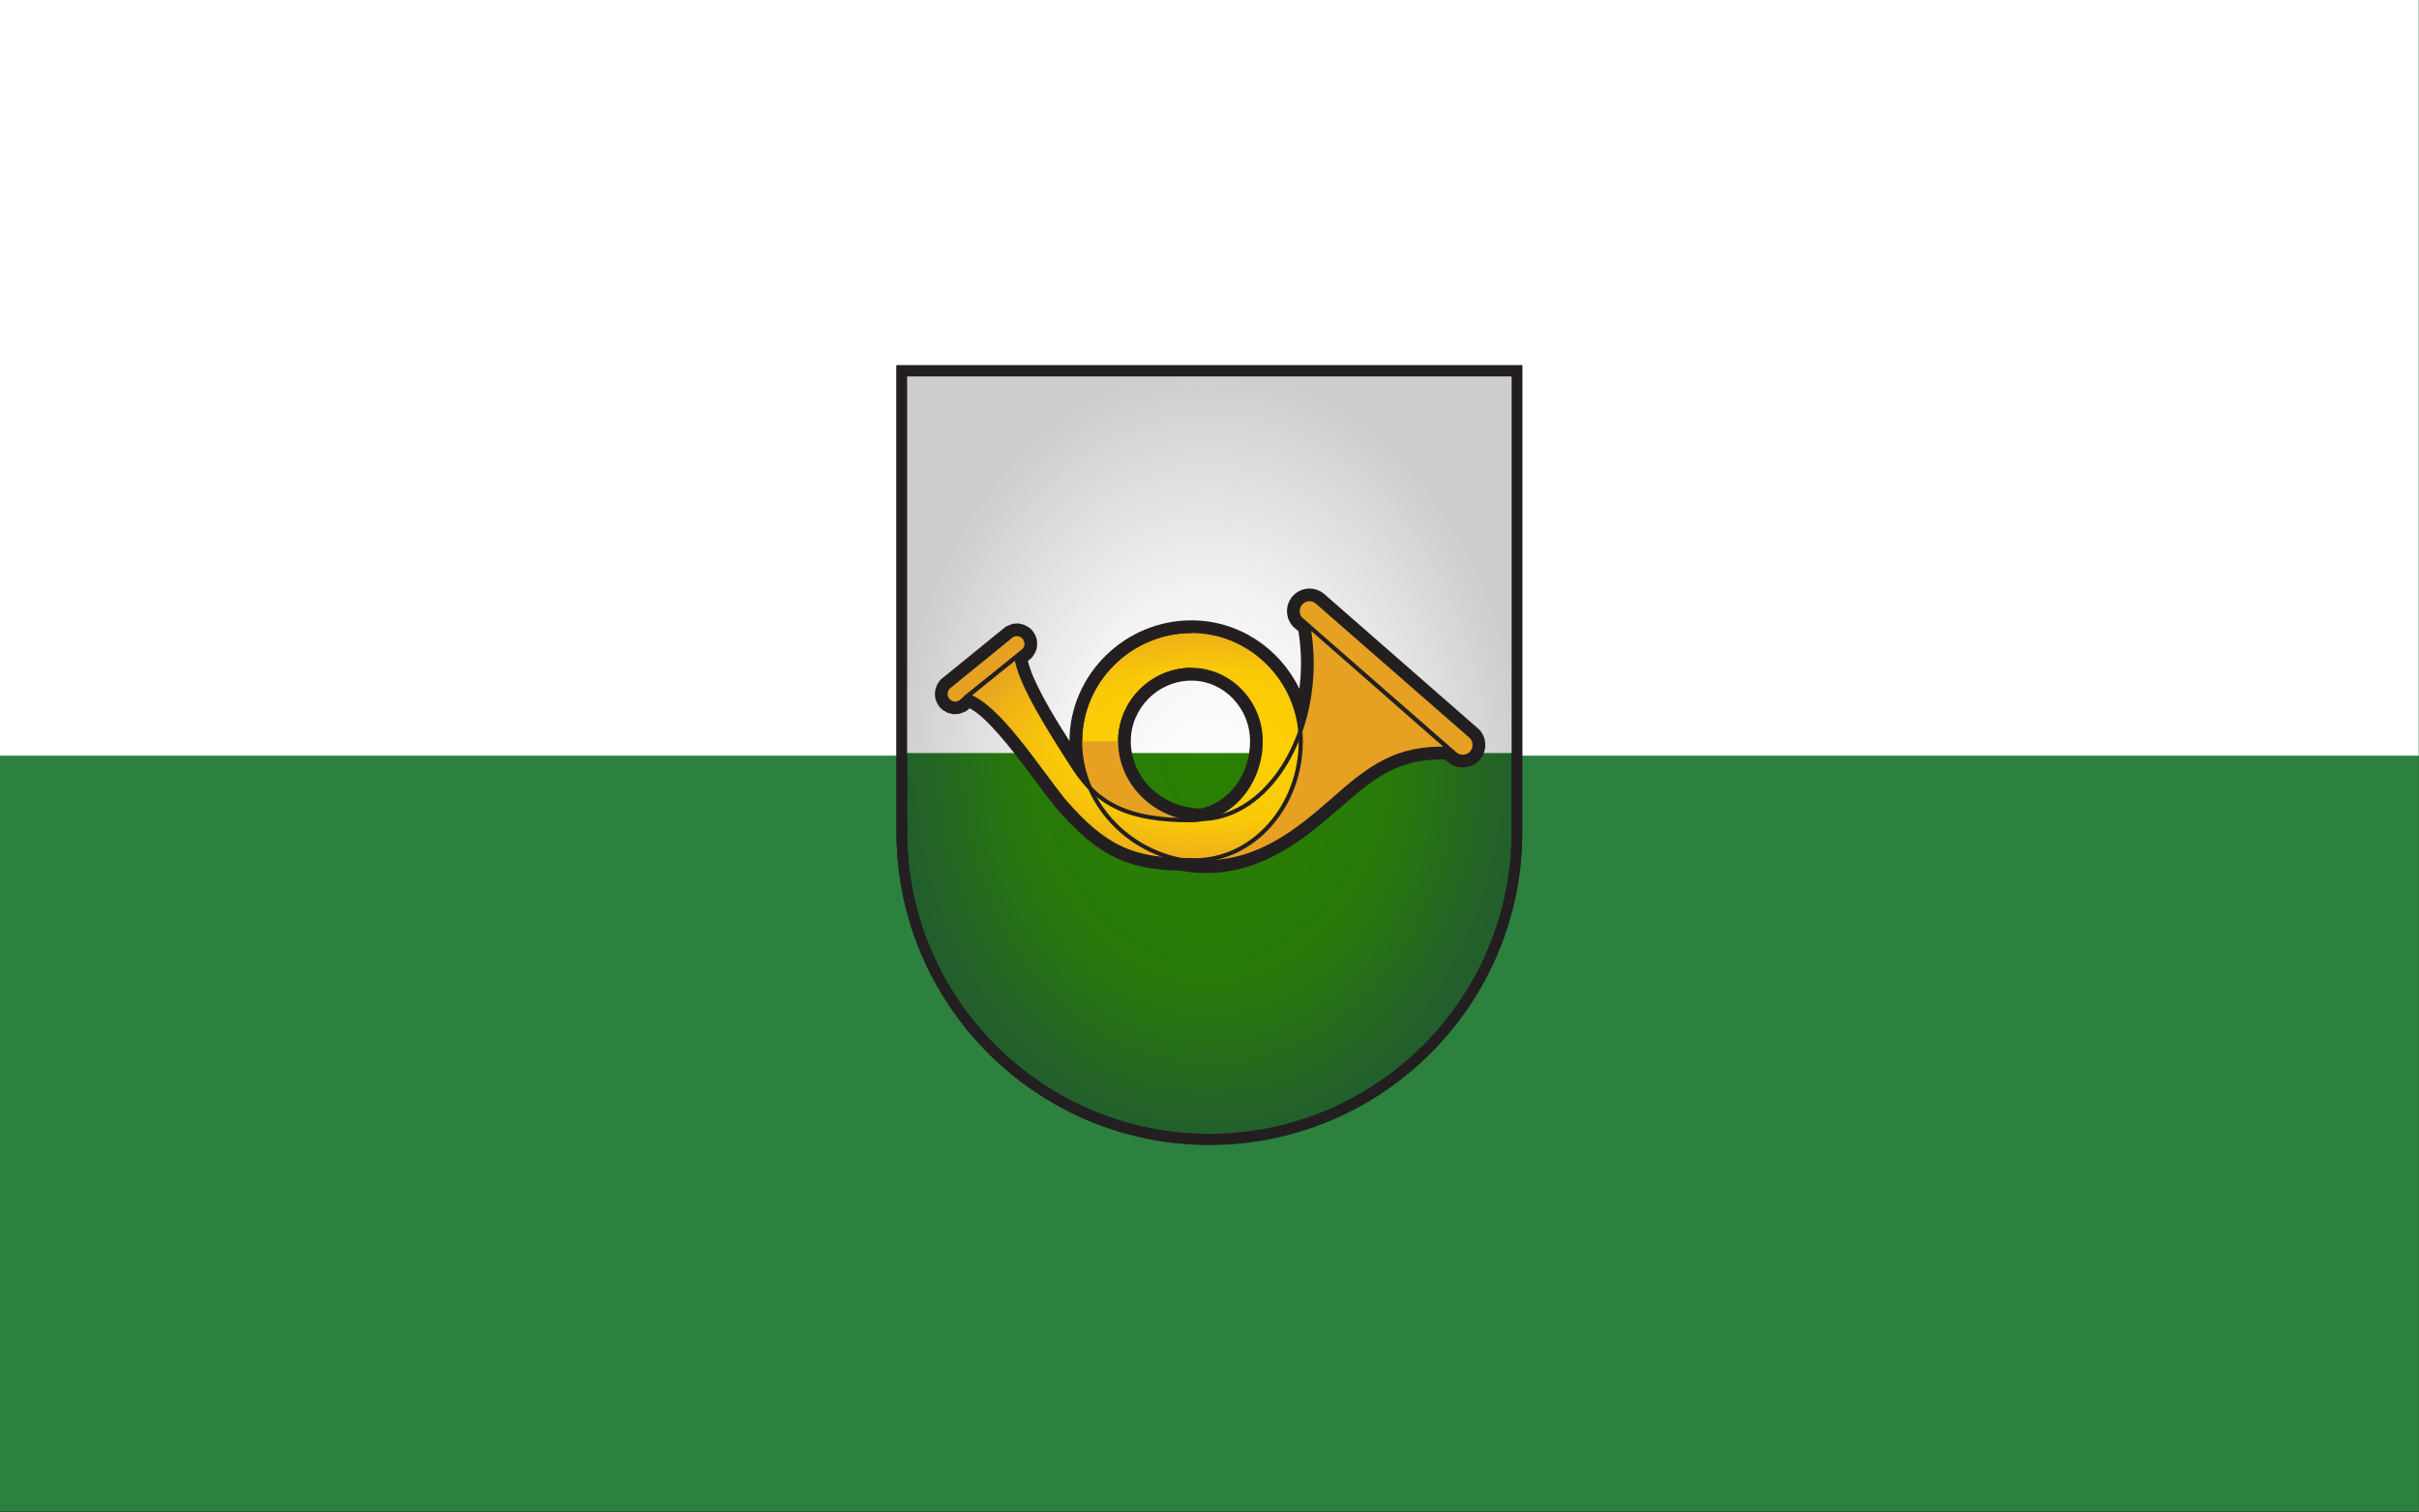 <svg clip-rule="evenodd" fill-rule="evenodd" stroke-miterlimit="2" viewBox="0 0 1890 1182" xmlns="http://www.w3.org/2000/svg" xmlns:xlink="http://www.w3.org/1999/xlink"><rect x="0" y="0" width="1890" height="1182" fill="#333333" stroke="none"/><radialGradient id="a" cx="0" cy="0" gradientTransform="matrix(240.293 0 0 300.366 944.882 590.327)" gradientUnits="userSpaceOnUse" r="1"><stop offset="0" stop-color="#2a8000"/><stop offset=".58" stop-color="#287a09"/><stop offset=".8" stop-color="#256c1b"/><stop offset="1" stop-color="#225f2d"/></radialGradient><radialGradient id="b" cx="0" cy="0" gradientTransform="matrix(0 -329.828 248.276 0 944.882 618.892)" gradientUnits="userSpaceOnUse" r="1"><stop offset="0" stop-color="#fff"/><stop offset=".48" stop-color="#f2f2f2"/><stop offset="1" stop-color="#cdcdcd"/></radialGradient><linearGradient id="c"><stop offset="0" stop-color="#ffd200"/><stop offset=".58" stop-color="#fac907"/><stop offset=".8" stop-color="#f0b515"/><stop offset="1" stop-color="#e6a123"/></linearGradient><radialGradient id="d" cx="0" cy="0" gradientTransform="matrix(-30.864 0 0 29.338 -927.536 1748.07)" gradientUnits="userSpaceOnUse" r="1" xlink:href="#c"/><radialGradient id="e" cx="0" cy="0" gradientTransform="matrix(-206.693 0 0 102.819 945.468 582.715)" gradientUnits="userSpaceOnUse" r="1" xlink:href="#c"/><path d="m-21742-6869.45h39820v19884h-39820z" fill="none"/><path d="m0 0h1889.76v1181.1h-1889.76z" fill="#2c813e"/><path d="m0 0h1889.76v1181.1h-1889.76z" fill="#2c813e"/><path d="m0 0h1889.76v590.551h-1889.76z" fill="#fff"/><path d="m704.6 650.4v-360.4h480.6v360.4c0 132.6-107.7 240.3-240.3 240.3s-240.3-107.7-240.3-240.3z" fill="url(#a)"/><path d="m704.6 650v-360.5h480.6v360.5c0 132.6-107.7 240.2-240.3 240.2s-240.3-107.6-240.3-240.2z" fill="none" stroke="#231f20" stroke-width="8.33"/><path d="m704.589 289.064h480.586v299.44h-480.586z" fill="url(#b)"/><path d="m923.1 672.2c6.1 1.1 12.4 1.7 18.8 1.7 42.3 0 72.7-25.3 98.9-48.1 28.7-25.4 49.8-42.3 91.2-40.6l5.1 4.2c3.5 2.8 8.5 2.7 11.9-.2 3.8-3.4 4.2-9.3.9-13.1 0-.1-.1-.1-.1-.2l-120.9-105.6c-3.4-2.8-8.5-2.7-11.9.3-3.8 3.3-4.2 9.2-.9 13.1.1 0 .1.1.2.1l5.9 5.2c1.7 9.6 2.6 19.5 2.6 29.5 0 19-3.2 37.1-8.9 53.2-3.8-43.8-40.7-78.6-85-78.6-47.7 0-87 38.9-87 86.2 0 12.9 2.8 25.3 7.7 36.5-4.6-4.6-8.8-10-12.8-16.2-18.5-28.8-42.2-65.9-44.7-86.2l5.9-5.1c.1-.1.2-.3.4-.4 2.6-3.3 2.1-8.1-1.2-10.7-2.4-2-5.8-2.2-8.5-.7l-49.9 40.6c-.1.1-.2.2-.3.4-2.7 3.2-2.2 8.1 1.1 10.7 2.4 2 5.8 2.2 8.5.7l6.2-5c23.6 7.8 53.9 55.8 74.9 81.9 31.2 35.9 52.5 45.4 91.9 46.4zm7.8-148.7c29.7 0 54.1 25.2 54.1 55.8 0 30.4-20 55.9-45.8 60.8-.2 0-.4 0-.7 0-34.7 0-63.3-27.4-63.3-60.8 0-30.6 25.1-55.8 55.7-55.8z" fill="url(#d)"/><path d="m835.6 579.1c.1-51.7 43.1-94.3 95.3-94.3 36.9 0 69.1 21.9 84.3 53.5.8-6.4 1.3-13.1 1.3-19.8 0-8.5-.7-16.9-2-25.2l-4.1-3.5-.3-.4c-.1-.1-.2-.2-.3-.3-6.3-7.3-5.5-18.5 1.8-24.8 6.4-5.6 15.9-5.8 22.7-.4l121.3 106.1.3.3c.1.1.2.2.3.3 6.3 7.3 5.6 18.5-1.7 24.9-6.4 5.5-16 5.7-22.7.4 0 0-2.9-2.4-2.9-2.4-37-.8-56.3 15.3-82.6 38.5h-.1c-27.5 24.1-59.8 50.3-104.3 50.3-6.7 0-13.3-.7-19.6-1.8-41.6-1.1-64.3-11.2-97.5-49.4v-.1c-12.6-15.6-28.5-39-44.3-56.9-7.9-9-15.6-16.7-22.9-20.6l-2.7 2.3-5.1 2-4.7.4-4.6-1.1-4.2-2.4-2.3-2.3-1.7-2.6-1.2-2.9-.6-3v-3l.6-3 1.1-2.9 1.8-2.8.8-.9.4-.4 50.8-41.3 5.1-2.1 4.6-.3 4.6 1.1 4.2 2.4 2.3 2.3 1.7 2.6 1.2 2.9.6 2.9v3.1l-.5 3-1.2 2.9-1.8 2.7-.8 1-.3.3s-2.6 2.2-2.6 2.2c3.9 16.1 18.3 40.3 32.5 62.5zm87.5 93.1c6.1 1.1 12.4 1.7 18.8 1.7 42.3 0 72.7-25.3 98.9-48.1 28.7-25.4 49.8-42.3 91.2-40.6l5.1 4.2c3.5 2.8 8.5 2.7 11.9-.2 3.8-3.4 4.2-9.3.9-13.1 0-.1-.1-.1-.1-.2l-120.9-105.6c-3.4-2.8-8.5-2.7-11.9.3-3.8 3.3-4.2 9.2-.9 13.1.1 0 .1.1.2.1l5.9 5.2c1.7 9.6 2.6 19.5 2.6 29.5 0 19-3.2 37.1-8.9 53.2-3.8-43.8-40.7-78.6-85-78.6-47.7 0-87 38.9-87 86.2 0 12.9 2.8 25.3 7.7 36.5-4.6-4.6-8.8-10-12.8-16.2-18.5-28.8-42.2-65.9-44.7-86.2l5.9-5.1c.1-.1.2-.3.4-.4 2.6-3.3 2.1-8.1-1.2-10.7-2.4-2-5.8-2.2-8.5-.7l-49.9 40.6c-.1.1-.2.2-.3.4-2.7 3.2-2.2 8.1 1.1 10.7 2.4 2 5.8 2.2 8.5.7l6.2-5c23.6 7.8 53.9 55.8 74.9 81.9 31.2 35.9 52.5 45.4 91.9 46.4zm7.8-148.7c29.7 0 54.1 25.2 54.1 55.8 0 30.4-20 55.9-45.8 60.8-.2 0-.4 0-.7 0-34.7 0-63.3-27.4-63.3-60.8 0-30.6 25.1-55.8 55.7-55.8zm7.4 108.3c21.9-4.6 38.4-26.6 38.4-52.5 0-26-20.6-47.4-45.8-47.4-26 0-47.4 21.4-47.4 47.4 0 28.8 24.8 52.4 54.8 52.5z" fill="#231f20"/><path d="m875.2 579.3c0-30.6 25.1-55.8 55.7-55.8 29.7 0 54.1 25.2 54.1 55.8 0 33.8-24.8 61.7-54.9 61.7-46.5 0-71.8-11-91.3-41.4-18.5-28.8-42.2-65.9-44.7-86.2l-38.1 30.4c23.7 7.6 54.1 55.8 75.2 82 33 38 55 46.4 98.9 46.4 1.1.1 2.2.1 3.4.1 45.4 0 82.8-41.9 82.8-92.9 0-.1 0-.1 0-.1 0-47.3-38.6-86.2-85.4-86.2-47.7 0-87 38.9-87 86.2" fill="url(#e)" fill-rule="nonzero" stroke="#231f20" stroke-miterlimit="4" stroke-width="3.23"/><path d="m930.9 523.5c-30.6 0-55.7 25.2-55.7 55.8 0 33.4 28.6 60.8 63.3 60.8 47.5-.6 86.3-55.3 86.3-121.6 0-10-.9-19.9-2.6-29.6l109.8 96.3c-41.4-1.7-62.5 15.2-91.2 40.6-26.2 22.8-56.6 48.1-98.9 48.1-53.7 0-98-42.7-98-94.6 0-47.3 39.3-86.2 87-86.2m85.4-9.3c-.1 0-.1-.1-.2-.1-3.3-3.9-2.9-9.8.9-13.1 3.4-3 8.5-3.1 11.9-.3l120.9 105.6c0 .1.1.1.1.2 3.3 3.8 2.9 9.7-.9 13.1-3.4 2.9-8.4 3-11.9.2zm-225.6 12.7c2.7-1.5 6.1-1.3 8.5.7 3.3 2.6 3.8 7.4 1.2 10.7-.2.1-.3.3-.4.4l-49.9 40.6c-2.7 1.5-6.1 1.3-8.5-.7-3.3-2.6-3.8-7.5-1.1-10.7.1-.2.2-.3.3-.4z" fill="url(#e)" fill-rule="nonzero" stroke="#231f20" stroke-miterlimit="4" stroke-width="3.23"/><path d="m704.6 650.4v-360.4h480.6v360.4c0 132.6-107.7 240.3-240.3 240.3s-240.3-107.7-240.3-240.3z" fill="none" stroke="#231f20" stroke-width="8.33"/><g fill="#fff"><path d="m-5827.6 367.2h249.1l176.1 176.2v249l-176.1 176.2h-249.1l-176.1-176.2v-249z"/><path d="m-5557.8 317.2 205.4 205.5v290.5l-205.4 205.4h-290.5l-205.4-205.4v-290.5l205.4-205.5zm-269.8 50-176.1 176.2v249l176.1 176.2h249.1l176.1-176.2v-249l-176.1-176.2z"/><path d="m-5586.1-1095.1h249l176.2 176.1v249.1l-176.2 176.1h-249l-176.2-176.1v-249.1z"/><path d="m-5316.3-1145.1 205.4 205.4v290.5l-205.4 205.4h-290.5l-205.5-205.4v-290.5l205.5-205.4zm-269.8 50-176.2 176.1v249.1l176.2 176.1h249l176.2-176.1v-249.1l-176.2-176.1z"/></g></svg>